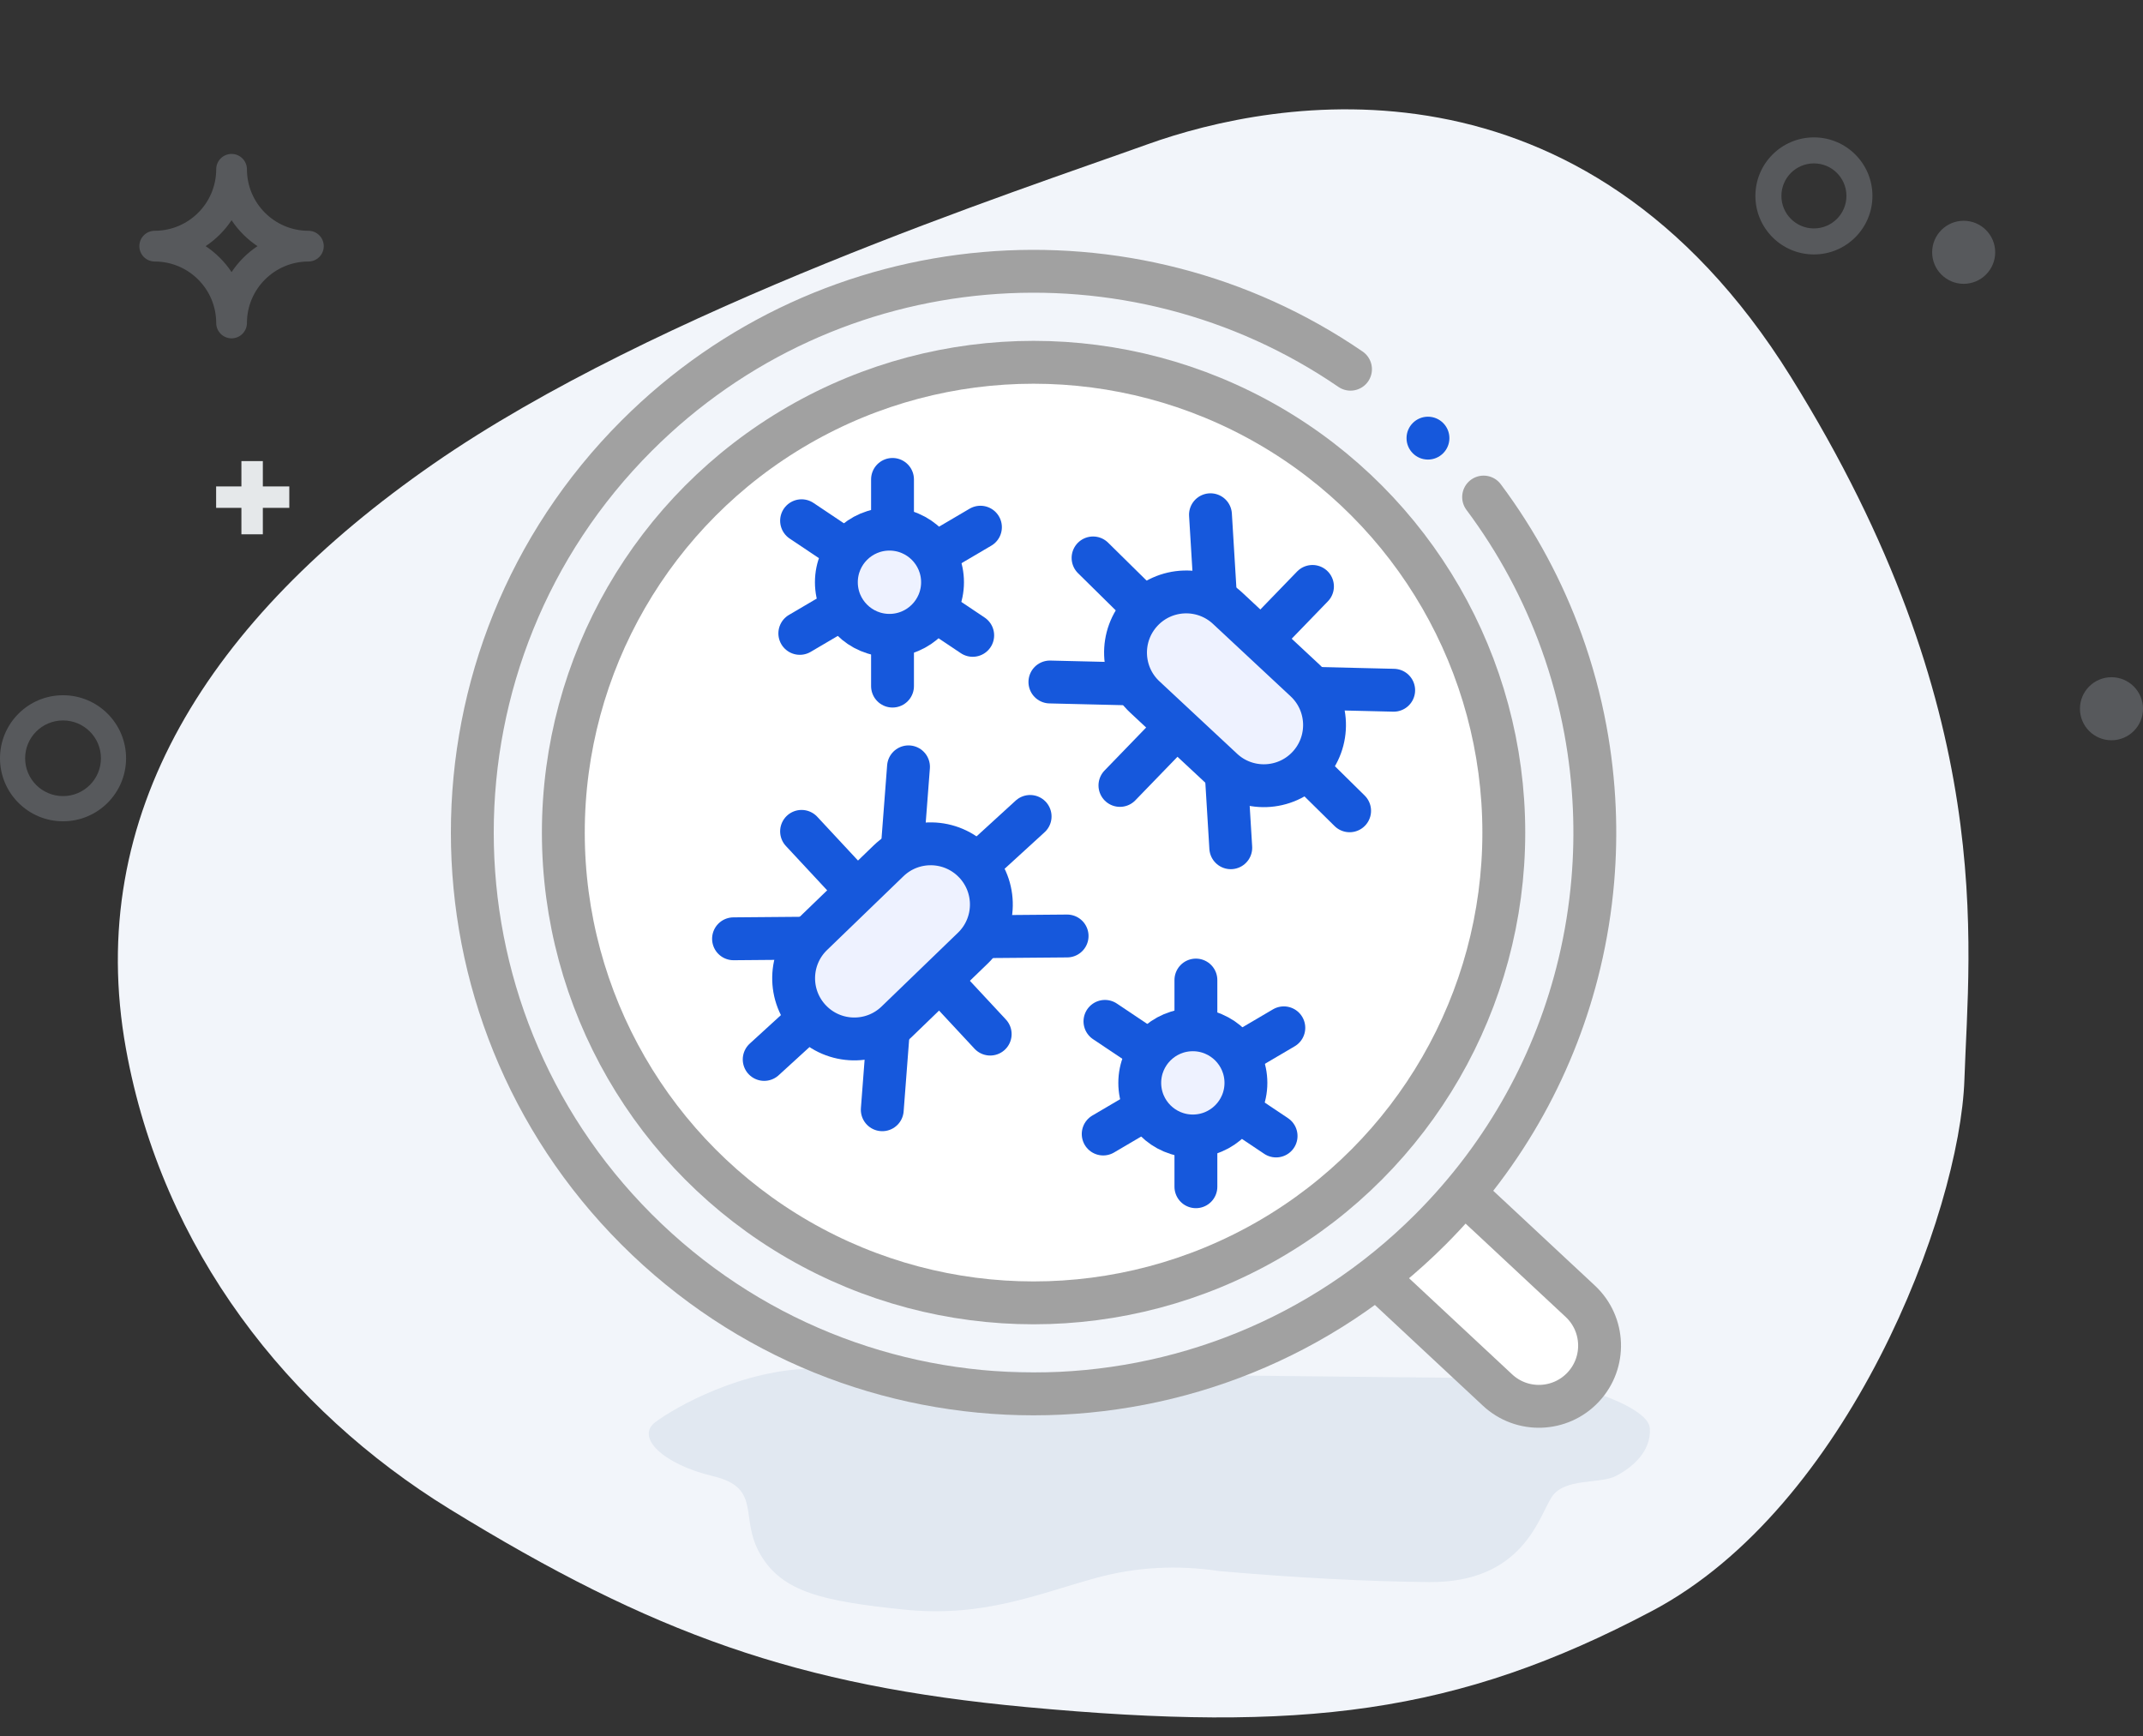 <?xml version="1.0" encoding="UTF-8"?>
<svg width="100px" height="81px" viewBox="0 0 100 81" version="1.1" xmlns="http://www.w3.org/2000/svg" xmlns:xlink="http://www.w3.org/1999/xlink">
    <rect x="0" y="0" width="100" height="81" fill="#333333" stroke="none"/>
    <title>microbiology-green</title>
    <g id="Page-1" stroke="none" stroke-width="1" fill="none" fill-rule="evenodd">
        <g id="Clinical-Lab" transform="translate(-1130, -4046)">
            <g id="microbiology-green" transform="translate(1130, 4048)">
                <path d="M91.667,48.359 C91.457,54.633 86.228,68.333 77.095,73.163 C67.962,77.993 60.755,78.845 47.894,77.651 C37.209,76.658 30.461,74.239 20.975,68.407 C13.467,63.79 7.567,56.309 5.877,46.934 C3.906,36.001 9.786,26.882 20.214,19.649 C30.643,12.415 47.546,6.89 53.533,4.738 C59.52,2.585 73.83,-0.039 83.556,15.567 C93.282,31.173 91.876,42.085 91.667,48.359 Z" id="Path-9-Copy-3" fill="#F2F5FA"></path>
                <path d="M37.978,61.855 C40.215,61.836 45.281,61.929 53.177,62.133 C63.883,62.248 69.846,62.308 71.069,62.314 C72.902,62.322 76.909,63.538 76.987,64.635 C77.064,65.732 76.147,66.488 75.392,66.873 C74.638,67.258 72.997,66.936 72.402,67.86 C71.807,68.784 71.053,71.859 66.682,71.818 C63.768,71.79 60.507,71.62 56.9,71.306 C54.925,71.01 53.014,71.114 51.165,71.62 C48.392,72.379 45.891,73.486 42.154,73.099 C38.417,72.712 36.512,72.29 35.488,70.541 C34.464,68.793 35.6,67.432 33.261,66.873 C30.921,66.313 29.65,65.054 30.58,64.356 C31.511,63.659 34.623,61.884 37.978,61.855 L37.978,61.855 Z" id="Path-10-Copy-3" fill="#E1E8F1"></path>
                <path d="M14.391,8.768 C12.808,8.766 11.525,7.483 11.523,5.899 C11.523,5.504 11.201,5.182 10.806,5.182 C10.41,5.182 10.089,5.504 10.089,5.899 C10.087,7.483 8.804,8.766 7.22,8.768 C6.824,8.768 6.503,9.089 6.503,9.485 C6.503,9.881 6.824,10.202 7.22,10.202 C8.804,10.204 10.087,11.487 10.089,13.07 C10.089,13.466 10.41,13.787 10.806,13.787 C11.201,13.787 11.523,13.466 11.523,13.07 C11.525,11.487 12.808,10.204 14.391,10.202 C14.787,10.202 15.108,9.881 15.108,9.485 C15.108,9.089 14.787,8.768 14.391,8.768 L14.391,8.768 Z M10.806,10.695 C10.487,10.215 10.076,9.804 9.596,9.485 C10.076,9.166 10.487,8.755 10.806,8.275 C11.125,8.755 11.536,9.166 12.015,9.485 C11.536,9.804 11.125,10.215 10.806,10.695 L10.806,10.695 Z" id="Fill-4" fill="#ABB3BB" opacity="0.3"></path>
                <circle id="Oval" fill="#ABB3BB" opacity="0.3" cx="91.632" cy="9.772" r="1.471"></circle>
                <circle id="Oval" fill="#ABB3BB" opacity="0.3" cx="98.529" cy="31.069" r="1.471"></circle>
                <path d="M84.644,9.872 C83.136,9.872 81.913,8.649 81.913,7.141 C81.913,5.633 83.136,4.41 84.644,4.41 C86.153,4.41 87.375,5.633 87.375,7.141 C87.375,8.649 86.153,9.872 84.644,9.872 L84.644,9.872 Z M84.644,5.624 C83.806,5.624 83.127,6.303 83.127,7.141 C83.127,7.979 83.806,8.658 84.644,8.658 C85.482,8.658 86.161,7.979 86.161,7.141 C86.161,6.303 85.482,5.624 84.644,5.624 L84.644,5.624 Z" id="Shape" fill="#ABB3BB" opacity="0.3"></path>
                <line x1="11.765" y1="22.93" x2="11.765" y2="19.514" id="Line" stroke="#E5E8EA"></line>
                <line x1="11.792" y1="22.902" x2="11.792" y2="19.487" id="Line" stroke="#E5E8EA" transform="translate(11.792, 21.195) rotate(90) translate(-11.792, -21.195) "></line>
                <path d="M2.941,36.321 C1.317,36.321 0,35.004 0,33.38 C0,31.756 1.317,30.439 2.941,30.439 C4.566,30.439 5.883,31.756 5.883,33.38 C5.883,35.004 4.566,36.321 2.941,36.321 L2.941,36.321 Z M2.941,31.615 C1.964,31.615 1.173,32.405 1.173,33.38 C1.173,34.355 1.964,35.145 2.941,35.145 C3.918,35.145 4.71,34.355 4.71,33.38 C4.71,32.405 3.918,31.615 2.941,31.615 L2.941,31.615 Z" id="Shape" fill="#ABB3BB" opacity="0.3"></path>
                <g id="Group-14" transform="translate(11.191, 0)">
                    <path d="M61.693,54.072 L61.693,61.551 C61.693,63.115 60.425,64.382 58.861,64.382 C57.297,64.382 56.03,63.115 56.03,61.551 L56.03,53.911 L56.03,53.911" id="Rectangle" stroke="#A1A1A1" stroke-width="2" fill="#FFFFFF" transform="translate(58.861, 59.147) rotate(-47) translate(-58.861, -59.147) "></path>
                    <path d="M41.773,62.824 C53.93,60.557 63.133,49.892 63.133,37.078 C63.133,22.614 51.407,10.888 36.943,10.888 C22.478,10.888 10.753,22.614 10.753,37.078 C10.753,42.101 12.166,46.793 14.618,50.779 C15.305,51.896 16.073,52.957 16.914,53.955 C17.636,54.811 18.412,55.62 19.236,56.376 C20.143,57.208 21.108,57.977 22.124,58.676 C23.291,59.478 24.525,60.188 25.818,60.795 C28.105,61.87 30.572,62.623 33.163,62.998" id="Oval" stroke="#A1A1A1" stroke-width="2" stroke-linecap="round" transform="translate(36.943, 36.943) rotate(-135) translate(-36.943, -36.943) "></path>
                    <circle id="Oval" fill="#1658DC" cx="55.443" cy="18.443" r="1"></circle>
                    <circle id="Oval" stroke="#A1A1A1" stroke-width="2" fill="#FFFFFF" cx="37.039" cy="36.847" r="21.943"></circle>
                    <g id="Group-8" transform="translate(37.801, 22.017)" stroke="#1658DC" stroke-width="2">
                        <line x1="16.042" y1="8.189" x2="0" y2="7.804" id="Path-17" stroke-linecap="round"></line>
                        <line x1="12.253" y1="3.345" x2="3.268" y2="12.63" id="Path-18" stroke-linecap="round"></line>
                        <line x1="2.014" y1="2.015" x2="13.986" y2="13.814" id="Path-20" stroke-linecap="round"></line>
                        <line x1="7.493" y1="0" x2="8.44" y2="15.538" id="Path-16" stroke-linecap="round"></line>
                        <path d="M8.172,2.814 C9.736,2.814 11.004,4.082 11.004,5.646 L11.004,10.601 C11.004,12.164 9.736,13.432 8.172,13.432 C6.609,13.432 5.341,12.164 5.341,10.601 L5.341,5.646 C5.341,4.082 6.609,2.814 8.172,2.814 Z" id="Rectangle" fill="#EEF2FF" transform="translate(8.172, 8.123) rotate(-47) translate(-8.172, -8.123) "></path>
                    </g>
                    <g id="Group-13" transform="translate(23.038, 33.78)" stroke="#1658DC" stroke-width="2">
                        <line x1="6.941" y1="16" x2="8.165" y2="0" id="Path-17" stroke-linecap="round"></line>
                        <line x1="11.977" y1="12.47" x2="3.175" y2="3.011" id="Path-18" stroke-linecap="round"></line>
                        <line x1="13.84" y1="2.314" x2="1.431" y2="13.652" id="Path-20" stroke-linecap="round"></line>
                        <line x1="15.566" y1="7.892" x2="0" y2="8.023" id="Path-16" stroke-linecap="round"></line>
                        <path d="M7.419,2.836 C8.982,2.836 10.25,4.103 10.25,5.667 L10.25,10.622 C10.25,12.186 8.982,13.453 7.419,13.453 C5.855,13.453 4.587,12.186 4.587,10.622 L4.587,5.667 C4.587,4.103 5.855,2.836 7.419,2.836 Z" id="Rectangle" fill="#EEF2FF" transform="translate(7.419, 8.144) rotate(46) translate(-7.419, -8.144) "></path>
                    </g>
                    <g id="Group-10" transform="translate(26.131, 20.369)" stroke="#1658DC" stroke-width="2">
                        <line x1="4.326" y1="9.644" x2="4.326" y2="0" id="Path-19" stroke-linecap="round"></line>
                        <line x1="8.068" y1="7.276" x2="0.082" y2="1.928" id="Path-21" stroke-linecap="round"></line>
                        <line x1="0" y1="7.184" x2="8.429" y2="2.229" id="Path-22" stroke-linecap="round"></line>
                        <circle id="Oval" fill="#EEF2FF" cx="4.183" cy="4.798" r="2.477"></circle>
                    </g>
                    <g id="Group-10-Copy" transform="translate(40.288, 43.728)" stroke="#1658DC" stroke-width="2">
                        <line x1="4.326" y1="9.644" x2="4.326" y2="0" id="Path-19" stroke-linecap="round"></line>
                        <line x1="8.068" y1="7.276" x2="0.082" y2="1.928" id="Path-21" stroke-linecap="round"></line>
                        <line x1="0" y1="7.184" x2="8.429" y2="2.229" id="Path-22" stroke-linecap="round"></line>
                        <circle id="Oval" fill="#EEF2FF" cx="4.183" cy="4.798" r="2.477"></circle>
                    </g>
                </g>
            </g>
        </g>
    </g>
</svg>